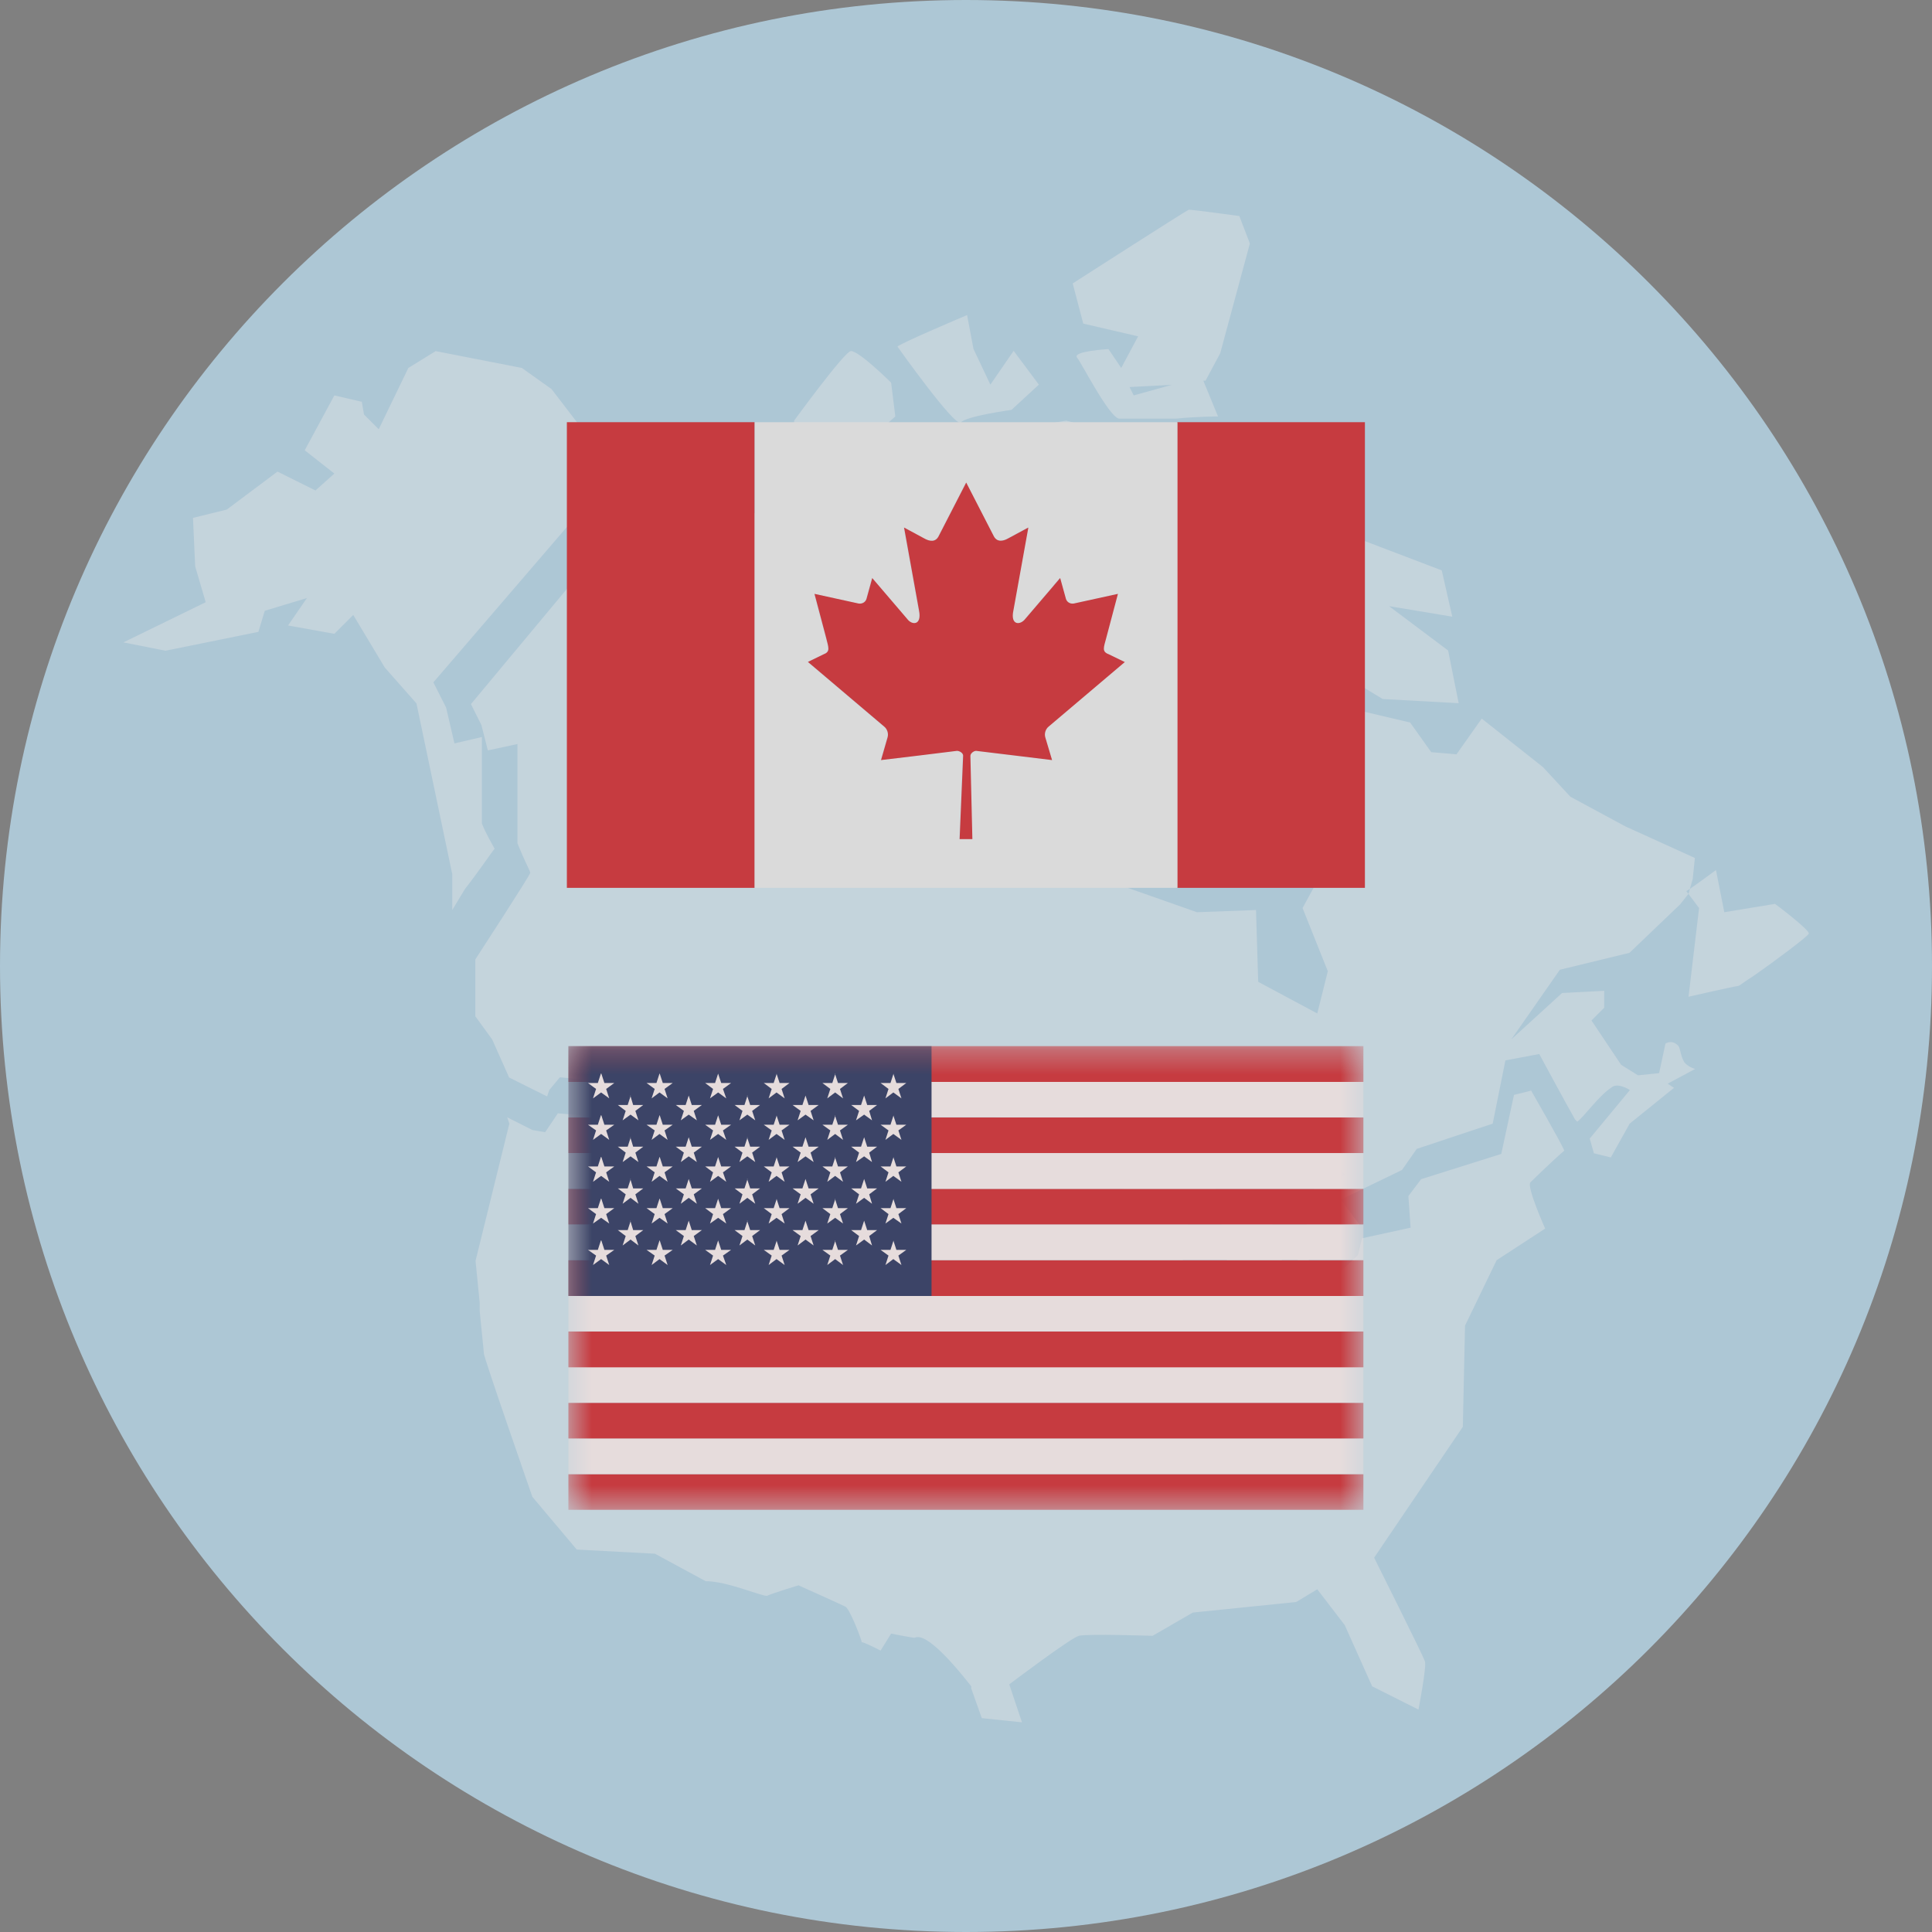 <svg width="80" height="80" viewBox="0 0 80 80" fill="none" xmlns="http://www.w3.org/2000/svg">
<rect x="0" y="0" width="80" height="80" fill="#808080" stroke="none"/>
<g opacity="0.8">
<g clip-path="url(#clip0_440_22065)">
<path d="M40 80C62.091 80 80 62.091 80 40C80 17.909 62.091 0 40 0C17.909 0 0 17.909 0 40C0 62.091 17.909 80 40 80Z" fill="#B8D8EA"/>
<g opacity="0.4">
<path fill-rule="evenodd" clip-rule="evenodd" d="M63.373 45.109C63.373 45.109 64.682 47.382 64.773 47.645C64.164 48.173 63.464 48.873 63.373 48.955C63.2 49.127 63.982 50.873 63.982 50.873L61.973 52.182L60.664 54.891L60.573 59.082L56.9 64.5C56.9 64.5 58.909 68.518 59 68.782C59.091 68.955 58.736 70.791 58.736 70.791L56.818 69.827L55.682 67.291L54.545 65.809L53.673 66.336L49.391 66.773L47.727 67.736C47.727 67.736 45.018 67.645 44.673 67.736C44.327 67.827 41.791 69.746 41.791 69.746L42.318 71.318L40.654 71.145L40.218 69.918V69.827C38.3 67.382 37.945 67.818 37.864 67.818C37.782 67.818 36.9 67.645 36.9 67.645L36.464 68.346C36.118 68.173 35.764 68 35.682 68C35.682 67.909 35.154 66.518 34.982 66.518C34.809 66.427 33.064 65.645 33.064 65.645C33.064 65.645 31.927 65.991 31.755 66.082C31.491 66.082 30.091 65.473 29.218 65.473L27.118 64.336L23.882 64.164L22.045 61.982C22.045 61.982 20.036 56.218 20.036 56.045C20.036 55.955 19.945 55.173 19.864 54.3V53.955L19.691 52.209L21.091 46.527L21 46.264L22.045 46.791L22.573 46.882L23.1 46.1L41.973 47.764L46.518 47.591L45.473 48.818L46.082 49.346L47.391 49L48.173 48.473L49.4 49.082L51.064 48.736H51.236L49.318 49.782L48.882 52.927L49.755 54.236L50.982 53.1L50.545 50.745L51.418 49.609L52.118 49.782L53.255 51.618L52.818 53.018L53.518 53.891L54.564 53.545L56.227 51.973L56.4 51.273L58.409 50.836L58.318 49.527L58.845 48.827L62.164 47.782L62.691 45.336L63.391 45.164L63.373 45.109ZM50.873 18.9L54.627 20.473L56.027 22.218L59.7 23.618L60.136 25.536L57.518 25.1L59.964 26.936L60.4 29.118L57.255 28.945L53.936 26.936L54.282 24.318L50.873 21.964L48.864 22.4L50.609 22.836V25.718L48.864 25.982L48.164 28.336L45.891 30L43.882 31.918L44.927 36.464L46.591 36.727L49.564 37.773L52.009 37.682L52.1 40.655L54.545 41.964L54.982 40.218L53.936 37.6L54.982 35.682L53.755 33.409L54.191 32.009L53.318 29.655L55.418 29.218L58.391 29.918L59.264 31.145L60.309 31.236L61.355 29.755L63.891 31.764L65.027 32.991L67.3 34.218L70.182 35.527L70.091 36.4L69.918 37.009L69.573 37.446L67.473 39.455L64.591 40.155L62.582 43.036L64.682 41.118L66.427 41.027V41.727L65.9 42.255L67.127 44.091L67.827 44.527L68.7 44.436L68.964 43.209C69.136 43.118 69.309 43.118 69.491 43.3C69.582 43.391 69.582 43.736 69.754 44C69.845 44.091 69.927 44.173 70.191 44.264L69.055 44.873L69.318 45.045L67.482 46.527L66.7 47.927L66 47.755L65.827 47.145L67.491 45.136C67.491 45.136 66.964 44.791 66.709 45.045C66.182 45.391 65.573 46.273 65.309 46.446L65.218 46.355C64.873 45.745 63.736 43.645 63.736 43.645L62.336 43.909L61.809 46.527L58.664 47.573L58.054 48.446L55.518 49.673L56.3 50.718H55.518L53.855 52.555L53.682 52.382L54.027 51.073L54.464 48.973H55.336L55.682 48.627L54.636 47.491L52.191 47.582L51.755 47.491L51.227 45.918L48.609 45.136L47.209 46.182L42.4 46.355L23.182 44.609L22.745 45.136L22.654 45.4L21.082 44.618L20.382 43.045L19.682 42.082V39.727C19.682 39.727 21.954 36.236 21.954 36.145C21.954 36.055 21.782 35.8 21.427 34.918V30.809L20.2 31.073L19.936 30.027L19.5 29.155L26.491 20.764L27.454 21.109C27.454 21.109 29.809 20.327 29.991 20.409C30.173 20.491 33.573 22.855 34.973 23.818L34.1 21.2L36.545 18.846L38.554 19.891L39.782 19.109C39.782 19.282 39.955 19.891 40.218 20.591L40.391 21.2C40.827 22.509 41.355 23.909 41.355 23.909C41.355 23.909 40.745 24.346 40.309 24.609C40.918 24.7 41.791 24.873 41.973 24.782C42.145 24.691 43.282 22.6 43.282 22.6L43.809 25.136L44.773 24.173L43.9 22.509L44.864 20.673L46 21.546C45.909 21.373 45.909 21.282 45.909 21.282C45.818 21.109 47.136 19.182 47.136 19.182L50.891 18.918L50.873 18.9ZM71.055 36.027L71.4 37.773L73.5 37.427C73.5 37.427 74.9 38.473 74.9 38.655C74.9 38.745 73.5 39.791 72.627 40.4L72.364 40.573C72.1 40.745 72.018 40.836 71.927 40.836C71.836 40.836 69.918 41.273 69.918 41.273L70.355 37.6L69.827 36.9C70 36.809 71.055 36.027 71.055 36.027ZM18.027 14.536L21.609 15.236L22.836 16.109L25.454 19.518L17.945 28.255L18.473 29.3L18.818 30.782L19.954 30.518V34.1C20.127 34.536 20.391 34.973 20.482 35.145C20.391 35.236 19.873 36.018 19.255 36.809L18.991 37.245L18.727 37.682V36.2L17.245 29.127L15.936 27.645L14.627 25.464L13.845 26.245L11.927 25.9L12.709 24.764L10.964 25.291L10.7 26.164L6.855 26.945L5.109 26.6L8.518 24.936L8.082 23.455L7.991 21.445L9.391 21.1L11.491 19.527L13.064 20.309L13.845 19.609L12.618 18.645L13.845 16.373L14.982 16.636L15.073 17.164L15.682 17.773L16.909 15.236L18.045 14.536H18.027ZM46.073 21.527L45.809 22.755L47.554 23.364L47.9 25.027L48.682 22.409C47.9 22.582 47.109 22.673 47.018 22.755C46.755 22.755 46.236 22.055 46.054 21.527H46.073ZM44.145 17.418L45.891 17.855L44.145 19.773C44.145 19.773 42.4 20.118 42.136 20.3C41.791 20.473 41.609 17.855 41.609 17.855L44.145 17.418ZM35.236 14.536C35.582 14.536 36.9 15.845 36.9 15.845L37.073 17.245L33.927 20.046L32.791 20.391L32.882 17.418C32.882 17.418 34.982 14.536 35.236 14.536ZM49.218 8.682C49.391 8.682 51.318 8.945 51.318 8.945L51.755 10.082L50.527 14.627L49.918 15.764H49.827L50.436 17.245C50.436 17.245 49.564 17.245 48.691 17.336H46.336C45.9 17.245 44.764 14.982 44.591 14.8C44.418 14.536 45.9 14.455 45.9 14.455L46.427 15.236L47.127 13.927L44.855 13.4L44.418 11.736C44.418 11.736 49.045 8.764 49.227 8.682H49.218ZM40.045 13.046L40.309 14.445L41.009 15.927L41.973 14.527L43.018 15.927L41.882 16.973C41.882 16.973 39.964 17.236 39.782 17.5C39.518 17.673 37.164 14.355 37.164 14.355C37.164 14.264 40.045 13.046 40.045 13.046ZM48.518 15.936L46.773 16.027L46.945 16.373L48.518 15.936Z" fill="white"/>
</g>
<path d="M23.473 17.482H31.245V36.764H23.473V17.482Z" fill="#D7292F"/>
<path d="M48.745 17.482H56.518V36.764H48.745V17.482Z" fill="#D7292F"/>
<path d="M31.255 17.482V36.764H48.755V17.482H31.255ZM43.264 30.527L43.545 31.473C42.455 31.345 41.482 31.227 40.4 31.091C40.309 31.091 40.164 31.191 40.164 31.3L40.245 34.745H39.718L39.864 31.291C39.864 31.173 39.7 31.091 39.609 31.091C38.527 31.218 37.554 31.345 36.464 31.473L36.736 30.527C36.782 30.364 36.718 30.182 36.591 30.082L33.436 27.409L34.091 27.091C34.373 26.982 34.3 26.818 34.191 26.409L33.709 24.591L35.536 24.991C35.718 25.018 35.836 24.9 35.864 24.791L36.1 23.936L37.545 25.627C37.755 25.9 38.173 25.9 38.036 25.273L37.418 21.845L38.245 22.291C38.482 22.427 38.709 22.445 38.846 22.209L39.991 19.982L41.136 22.209C41.264 22.454 41.5 22.427 41.736 22.291L42.564 21.845L41.946 25.273C41.818 25.9 42.236 25.9 42.436 25.627L43.882 23.936L44.118 24.791C44.145 24.9 44.264 25.018 44.446 24.991L46.273 24.591L45.791 26.409C45.691 26.818 45.609 26.982 45.891 27.091L46.545 27.409L43.391 30.082C43.273 30.182 43.209 30.364 43.245 30.527H43.264Z" fill="#F0F0F0"/>
<path d="M46.564 27.409L45.909 27.091C45.618 26.982 45.7 26.818 45.809 26.409L46.291 24.591L44.464 24.991C44.282 25.018 44.164 24.9 44.136 24.791L43.9 23.936L42.455 25.627C42.245 25.9 41.827 25.9 41.964 25.273L42.582 21.845L41.755 22.291C41.518 22.427 41.282 22.445 41.154 22.209L40.009 19.982L38.864 22.209C38.736 22.454 38.5 22.427 38.264 22.291L37.436 21.845L38.054 25.273C38.182 25.9 37.764 25.9 37.564 25.627L36.118 23.936L35.882 24.791C35.855 24.9 35.736 25.018 35.554 24.991L33.727 24.591L34.209 26.409C34.309 26.818 34.391 26.982 34.109 27.091L33.455 27.409L36.609 30.082C36.736 30.182 36.8 30.364 36.755 30.527L36.482 31.473C37.564 31.345 38.545 31.227 39.627 31.091C39.727 31.091 39.882 31.173 39.882 31.291L39.736 34.745H40.264L40.182 31.3C40.182 31.191 40.327 31.091 40.418 31.091C41.509 31.218 42.482 31.345 43.564 31.473L43.282 30.527C43.236 30.364 43.3 30.182 43.427 30.082L46.582 27.409H46.564Z" fill="#D7292F"/>
<mask id="mask0_440_22065" style="mask-type:luminance" maskUnits="userSpaceOnUse" x="23" y="43" width="34" height="20">
<path d="M56.455 43.318H23.536V62.527H56.455V43.318Z" fill="white"/>
</mask>
<g mask="url(#mask0_440_22065)">
<path d="M23.536 61.045H56.455V62.518H23.536V61.045Z" fill="#D7292F"/>
</g>
<mask id="mask1_440_22065" style="mask-type:luminance" maskUnits="userSpaceOnUse" x="23" y="43" width="34" height="20">
<path d="M56.455 43.318H23.536V62.527H56.455V43.318Z" fill="white"/>
</mask>
<g mask="url(#mask1_440_22065)">
<path d="M23.536 59.564H56.455V61.036H23.536V59.564Z" fill="#FFF2F2"/>
</g>
<mask id="mask2_440_22065" style="mask-type:luminance" maskUnits="userSpaceOnUse" x="23" y="43" width="34" height="20">
<path d="M56.455 43.318H23.536V62.527H56.455V43.318Z" fill="white"/>
</mask>
<g mask="url(#mask2_440_22065)">
<path d="M23.536 58.091H56.455V59.564H23.536V58.091Z" fill="#D7292F"/>
</g>
<mask id="mask3_440_22065" style="mask-type:luminance" maskUnits="userSpaceOnUse" x="23" y="43" width="34" height="20">
<path d="M56.455 43.318H23.536V62.527H56.455V43.318Z" fill="white"/>
</mask>
<g mask="url(#mask3_440_22065)">
<path d="M23.536 56.609H56.455V58.082H23.536V56.609Z" fill="#FFF2F2"/>
</g>
<mask id="mask4_440_22065" style="mask-type:luminance" maskUnits="userSpaceOnUse" x="23" y="43" width="34" height="20">
<path d="M56.455 43.318H23.536V62.527H56.455V43.318Z" fill="white"/>
</mask>
<g mask="url(#mask4_440_22065)">
<path d="M23.536 55.136H56.455V56.618H23.536V55.136Z" fill="#D7292F"/>
</g>
<mask id="mask5_440_22065" style="mask-type:luminance" maskUnits="userSpaceOnUse" x="23" y="43" width="34" height="20">
<path d="M56.455 43.318H23.536V62.527H56.455V43.318Z" fill="white"/>
</mask>
<g mask="url(#mask5_440_22065)">
<path d="M23.536 53.654H56.455V55.127H23.536V53.654Z" fill="#FFF2F2"/>
</g>
<mask id="mask6_440_22065" style="mask-type:luminance" maskUnits="userSpaceOnUse" x="23" y="43" width="34" height="20">
<path d="M56.455 43.318H23.536V62.527H56.455V43.318Z" fill="white"/>
</mask>
<g mask="url(#mask6_440_22065)">
<path d="M23.536 52.182H56.455V53.664H23.536V52.182Z" fill="#D7292F"/>
</g>
<mask id="mask7_440_22065" style="mask-type:luminance" maskUnits="userSpaceOnUse" x="23" y="43" width="34" height="20">
<path d="M56.455 43.318H23.536V62.527H56.455V43.318Z" fill="white"/>
</mask>
<g mask="url(#mask7_440_22065)">
<path d="M23.536 50.7H56.455V52.173H23.536V50.7Z" fill="#FFF2F2"/>
</g>
<mask id="mask8_440_22065" style="mask-type:luminance" maskUnits="userSpaceOnUse" x="23" y="43" width="34" height="20">
<path d="M56.455 43.318H23.536V62.527H56.455V43.318Z" fill="white"/>
</mask>
<g mask="url(#mask8_440_22065)">
<path d="M23.536 49.227H56.455V50.7H23.536V49.227Z" fill="#D7292F"/>
</g>
<mask id="mask9_440_22065" style="mask-type:luminance" maskUnits="userSpaceOnUse" x="23" y="43" width="34" height="20">
<path d="M56.455 43.318H23.536V62.527H56.455V43.318Z" fill="white"/>
</mask>
<g mask="url(#mask9_440_22065)">
<path d="M23.536 47.745H56.455V49.227H23.536V47.745Z" fill="#FFF2F2"/>
</g>
<mask id="mask10_440_22065" style="mask-type:luminance" maskUnits="userSpaceOnUse" x="23" y="43" width="34" height="20">
<path d="M56.455 43.318H23.536V62.527H56.455V43.318Z" fill="white"/>
</mask>
<g mask="url(#mask10_440_22065)">
<path d="M23.536 46.273H56.455V47.745H23.536V46.273Z" fill="#D7292F"/>
</g>
<mask id="mask11_440_22065" style="mask-type:luminance" maskUnits="userSpaceOnUse" x="23" y="43" width="34" height="20">
<path d="M56.455 43.318H23.536V62.527H56.455V43.318Z" fill="white"/>
</mask>
<g mask="url(#mask11_440_22065)">
<path d="M23.536 44.791H56.455V46.264H23.536V44.791Z" fill="#FFF2F2"/>
</g>
<mask id="mask12_440_22065" style="mask-type:luminance" maskUnits="userSpaceOnUse" x="23" y="43" width="34" height="20">
<path d="M56.455 43.318H23.536V62.527H56.455V43.318Z" fill="white"/>
</mask>
<g mask="url(#mask12_440_22065)">
<path d="M23.536 43.318H56.455V44.8H23.536V43.318Z" fill="#D7292F"/>
</g>
<mask id="mask13_440_22065" style="mask-type:luminance" maskUnits="userSpaceOnUse" x="23" y="43" width="34" height="20">
<path d="M56.455 43.318H23.536V62.527H56.455V43.318Z" fill="white"/>
</mask>
<g mask="url(#mask13_440_22065)">
<path d="M23.536 43.318H38.573V53.664H23.536V43.318Z" fill="#2A3560"/>
</g>
<mask id="mask14_440_22065" style="mask-type:luminance" maskUnits="userSpaceOnUse" x="23" y="43" width="34" height="20">
<path d="M56.455 43.318H23.536V62.527H56.455V43.318Z" fill="white"/>
</mask>
<g mask="url(#mask14_440_22065)">
<path d="M24.9 44.455L25.027 44.845H25.436L25.1 45.091L25.227 45.482L24.891 45.236L24.555 45.482L24.682 45.091L24.346 44.845H24.755L24.882 44.455H24.9Z" fill="#FFF2F2"/>
</g>
<mask id="mask15_440_22065" style="mask-type:luminance" maskUnits="userSpaceOnUse" x="23" y="43" width="34" height="20">
<path d="M56.455 43.318H23.536V62.527H56.455V43.318Z" fill="white"/>
</mask>
<g mask="url(#mask15_440_22065)">
<path d="M24.9 46.182L25.027 46.573H25.436L25.1 46.809L25.227 47.2L24.891 46.955L24.555 47.2L24.682 46.809L24.346 46.573H24.755L24.882 46.182H24.9Z" fill="#FFF2F2"/>
</g>
<mask id="mask16_440_22065" style="mask-type:luminance" maskUnits="userSpaceOnUse" x="23" y="43" width="34" height="20">
<path d="M56.455 43.318H23.536V62.527H56.455V43.318Z" fill="white"/>
</mask>
<g mask="url(#mask16_440_22065)">
<path d="M24.9 47.909L25.027 48.3H25.436L25.1 48.545L25.227 48.936L24.891 48.691L24.555 48.936L24.682 48.545L24.346 48.3H24.755L24.882 47.909H24.9Z" fill="#FFF2F2"/>
</g>
<mask id="mask17_440_22065" style="mask-type:luminance" maskUnits="userSpaceOnUse" x="23" y="43" width="34" height="20">
<path d="M56.455 43.318H23.536V62.527H56.455V43.318Z" fill="white"/>
</mask>
<g mask="url(#mask17_440_22065)">
<path d="M24.9 49.636L25.027 50.027H25.436L25.1 50.273L25.227 50.664L24.891 50.427L24.555 50.664L24.682 50.273L24.346 50.027H24.755L24.882 49.636H24.9Z" fill="#FFF2F2"/>
</g>
<mask id="mask18_440_22065" style="mask-type:luminance" maskUnits="userSpaceOnUse" x="23" y="43" width="34" height="20">
<path d="M56.455 43.318H23.536V62.527H56.455V43.318Z" fill="white"/>
</mask>
<g mask="url(#mask18_440_22065)">
<path d="M24.9 51.364L25.027 51.755H25.436L25.1 51.991L25.227 52.382L24.891 52.136L24.555 52.382L24.682 51.991L24.346 51.755H24.755L24.882 51.364H24.9Z" fill="#FFF2F2"/>
</g>
<mask id="mask19_440_22065" style="mask-type:luminance" maskUnits="userSpaceOnUse" x="23" y="43" width="34" height="20">
<path d="M56.455 43.318H23.536V62.527H56.455V43.318Z" fill="white"/>
</mask>
<g mask="url(#mask19_440_22065)">
<path d="M26.1 45.364L26.218 45.755H26.636L26.309 46L26.436 46.391L26.109 46.154L25.782 46.391L25.909 46L25.582 45.755H25.991L26.118 45.364H26.1Z" fill="#FFF2F2"/>
</g>
<mask id="mask20_440_22065" style="mask-type:luminance" maskUnits="userSpaceOnUse" x="23" y="43" width="34" height="20">
<path d="M56.455 43.318H23.536V62.527H56.455V43.318Z" fill="white"/>
</mask>
<g mask="url(#mask20_440_22065)">
<path d="M26.1 47.091L26.218 47.482H26.636L26.309 47.727L26.436 48.118L26.109 47.882L25.782 48.118L25.909 47.727L25.582 47.482H25.991L26.118 47.091H26.1Z" fill="#FFF2F2"/>
</g>
<mask id="mask21_440_22065" style="mask-type:luminance" maskUnits="userSpaceOnUse" x="23" y="43" width="34" height="20">
<path d="M56.455 43.318H23.536V62.527H56.455V43.318Z" fill="white"/>
</mask>
<g mask="url(#mask21_440_22065)">
<path d="M26.1 48.818L26.218 49.209H26.636L26.309 49.455L26.436 49.845L26.109 49.6L25.782 49.845L25.909 49.455L25.582 49.209H25.991L26.118 48.818H26.1Z" fill="#FFF2F2"/>
</g>
<mask id="mask22_440_22065" style="mask-type:luminance" maskUnits="userSpaceOnUse" x="23" y="43" width="34" height="20">
<path d="M56.455 43.318H23.536V62.527H56.455V43.318Z" fill="white"/>
</mask>
<g mask="url(#mask22_440_22065)">
<path d="M26.1 50.545L26.218 50.936H26.636L26.309 51.182L26.436 51.573L26.109 51.327L25.782 51.573L25.909 51.182L25.582 50.936H25.991L26.118 50.545H26.1Z" fill="#FFF2F2"/>
</g>
<mask id="mask23_440_22065" style="mask-type:luminance" maskUnits="userSpaceOnUse" x="23" y="43" width="34" height="20">
<path d="M56.455 43.318H23.536V62.527H56.455V43.318Z" fill="white"/>
</mask>
<g mask="url(#mask23_440_22065)">
<path d="M27.318 44.455L27.445 44.845H27.855L27.518 45.091L27.645 45.482L27.309 45.236L26.982 45.482L27.109 45.091L26.773 44.845H27.182L27.309 44.455H27.318Z" fill="#FFF2F2"/>
</g>
<mask id="mask24_440_22065" style="mask-type:luminance" maskUnits="userSpaceOnUse" x="23" y="43" width="34" height="20">
<path d="M56.455 43.318H23.536V62.527H56.455V43.318Z" fill="white"/>
</mask>
<g mask="url(#mask24_440_22065)">
<path d="M27.318 46.182L27.445 46.573H27.855L27.518 46.809L27.645 47.2L27.309 46.955L26.982 47.2L27.109 46.809L26.773 46.573H27.182L27.309 46.182H27.318Z" fill="#FFF2F2"/>
</g>
<mask id="mask25_440_22065" style="mask-type:luminance" maskUnits="userSpaceOnUse" x="23" y="43" width="34" height="20">
<path d="M56.455 43.318H23.536V62.527H56.455V43.318Z" fill="white"/>
</mask>
<g mask="url(#mask25_440_22065)">
<path d="M27.318 47.909L27.445 48.3H27.855L27.518 48.545L27.645 48.936L27.309 48.691L26.982 48.936L27.109 48.545L26.773 48.3H27.182L27.309 47.909H27.318Z" fill="#FFF2F2"/>
</g>
<mask id="mask26_440_22065" style="mask-type:luminance" maskUnits="userSpaceOnUse" x="23" y="43" width="34" height="20">
<path d="M56.455 43.318H23.536V62.527H56.455V43.318Z" fill="white"/>
</mask>
<g mask="url(#mask26_440_22065)">
<path d="M27.318 49.636L27.445 50.027H27.855L27.518 50.273L27.645 50.664L27.309 50.427L26.982 50.664L27.109 50.273L26.773 50.027H27.182L27.309 49.636H27.318Z" fill="#FFF2F2"/>
</g>
<mask id="mask27_440_22065" style="mask-type:luminance" maskUnits="userSpaceOnUse" x="23" y="43" width="34" height="20">
<path d="M56.455 43.318H23.536V62.527H56.455V43.318Z" fill="white"/>
</mask>
<g mask="url(#mask27_440_22065)">
<path d="M27.318 51.364L27.445 51.755H27.855L27.518 51.991L27.645 52.382L27.309 52.136L26.982 52.382L27.109 51.991L26.773 51.755H27.182L27.309 51.364H27.318Z" fill="#FFF2F2"/>
</g>
<mask id="mask28_440_22065" style="mask-type:luminance" maskUnits="userSpaceOnUse" x="23" y="43" width="34" height="20">
<path d="M56.455 43.318H23.536V62.527H56.455V43.318Z" fill="white"/>
</mask>
<g mask="url(#mask28_440_22065)">
<path d="M28.518 45.364L28.645 45.755H29.064L28.727 46L28.855 46.391L28.518 46.154L28.191 46.391L28.318 46L27.982 45.755H28.391L28.518 45.364Z" fill="#FFF2F2"/>
</g>
<mask id="mask29_440_22065" style="mask-type:luminance" maskUnits="userSpaceOnUse" x="23" y="43" width="34" height="20">
<path d="M56.455 43.318H23.536V62.527H56.455V43.318Z" fill="white"/>
</mask>
<g mask="url(#mask29_440_22065)">
<path d="M28.518 47.091L28.645 47.482H29.064L28.727 47.727L28.855 48.118L28.518 47.882L28.191 48.118L28.318 47.727L27.982 47.482H28.391L28.518 47.091Z" fill="#FFF2F2"/>
</g>
<mask id="mask30_440_22065" style="mask-type:luminance" maskUnits="userSpaceOnUse" x="23" y="43" width="34" height="20">
<path d="M56.455 43.318H23.536V62.527H56.455V43.318Z" fill="white"/>
</mask>
<g mask="url(#mask30_440_22065)">
<path d="M28.518 48.818L28.645 49.209H29.064L28.727 49.455L28.855 49.845L28.518 49.6L28.191 49.845L28.318 49.455L27.982 49.209H28.391L28.518 48.818Z" fill="#FFF2F2"/>
</g>
<mask id="mask31_440_22065" style="mask-type:luminance" maskUnits="userSpaceOnUse" x="23" y="43" width="34" height="20">
<path d="M56.455 43.318H23.536V62.527H56.455V43.318Z" fill="white"/>
</mask>
<g mask="url(#mask31_440_22065)">
<path d="M28.518 50.545L28.645 50.936H29.064L28.727 51.182L28.855 51.573L28.518 51.327L28.191 51.573L28.318 51.182L27.982 50.936H28.391L28.518 50.545Z" fill="#FFF2F2"/>
</g>
<mask id="mask32_440_22065" style="mask-type:luminance" maskUnits="userSpaceOnUse" x="23" y="43" width="34" height="20">
<path d="M56.455 43.318H23.536V62.527H56.455V43.318Z" fill="white"/>
</mask>
<g mask="url(#mask32_440_22065)">
<path d="M29.736 44.455L29.864 44.845H30.273L29.936 45.091L30.073 45.482L29.736 45.236L29.4 45.482L29.527 45.091L29.2 44.845H29.609L29.736 44.455Z" fill="#FFF2F2"/>
</g>
<mask id="mask33_440_22065" style="mask-type:luminance" maskUnits="userSpaceOnUse" x="23" y="43" width="34" height="20">
<path d="M56.455 43.318H23.536V62.527H56.455V43.318Z" fill="white"/>
</mask>
<g mask="url(#mask33_440_22065)">
<path d="M29.736 46.182L29.864 46.573H30.273L29.936 46.809L30.073 47.2L29.736 46.955L29.4 47.2L29.527 46.809L29.2 46.573H29.609L29.736 46.182Z" fill="#FFF2F2"/>
</g>
<mask id="mask34_440_22065" style="mask-type:luminance" maskUnits="userSpaceOnUse" x="23" y="43" width="34" height="20">
<path d="M56.455 43.318H23.536V62.527H56.455V43.318Z" fill="white"/>
</mask>
<g mask="url(#mask34_440_22065)">
<path d="M29.736 47.909L29.864 48.3H30.273L29.936 48.545L30.073 48.936L29.736 48.691L29.4 48.936L29.527 48.545L29.2 48.3H29.609L29.736 47.909Z" fill="#FFF2F2"/>
</g>
<mask id="mask35_440_22065" style="mask-type:luminance" maskUnits="userSpaceOnUse" x="23" y="43" width="34" height="20">
<path d="M56.455 43.318H23.536V62.527H56.455V43.318Z" fill="white"/>
</mask>
<g mask="url(#mask35_440_22065)">
<path d="M29.736 49.636L29.864 50.027H30.273L29.936 50.273L30.073 50.664L29.736 50.427L29.4 50.664L29.527 50.273L29.2 50.027H29.609L29.736 49.636Z" fill="#FFF2F2"/>
</g>
<mask id="mask36_440_22065" style="mask-type:luminance" maskUnits="userSpaceOnUse" x="23" y="43" width="34" height="20">
<path d="M56.455 43.318H23.536V62.527H56.455V43.318Z" fill="white"/>
</mask>
<g mask="url(#mask36_440_22065)">
<path d="M29.736 51.364L29.864 51.755H30.273L29.936 51.991L30.073 52.382L29.736 52.136L29.4 52.382L29.527 51.991L29.2 51.755H29.609L29.736 51.364Z" fill="#FFF2F2"/>
</g>
<mask id="mask37_440_22065" style="mask-type:luminance" maskUnits="userSpaceOnUse" x="23" y="43" width="34" height="20">
<path d="M56.455 43.318H23.536V62.527H56.455V43.318Z" fill="white"/>
</mask>
<g mask="url(#mask37_440_22065)">
<path d="M30.936 45.364L31.064 45.755H31.473L31.145 46L31.273 46.391L30.945 46.154L30.618 46.391L30.745 46L30.418 45.755H30.827L30.954 45.364H30.936Z" fill="#FFF2F2"/>
</g>
<mask id="mask38_440_22065" style="mask-type:luminance" maskUnits="userSpaceOnUse" x="23" y="43" width="34" height="20">
<path d="M56.455 43.318H23.536V62.527H56.455V43.318Z" fill="white"/>
</mask>
<g mask="url(#mask38_440_22065)">
<path d="M30.936 47.091L31.064 47.482H31.473L31.145 47.727L31.273 48.118L30.945 47.882L30.618 48.118L30.745 47.727L30.418 47.482H30.827L30.954 47.091H30.936Z" fill="#FFF2F2"/>
</g>
<mask id="mask39_440_22065" style="mask-type:luminance" maskUnits="userSpaceOnUse" x="23" y="43" width="34" height="20">
<path d="M56.455 43.318H23.536V62.527H56.455V43.318Z" fill="white"/>
</mask>
<g mask="url(#mask39_440_22065)">
<path d="M30.936 48.818L31.064 49.209H31.473L31.145 49.455L31.273 49.845L30.945 49.6L30.618 49.845L30.745 49.455L30.418 49.209H30.827L30.954 48.818H30.936Z" fill="#FFF2F2"/>
</g>
<mask id="mask40_440_22065" style="mask-type:luminance" maskUnits="userSpaceOnUse" x="23" y="43" width="34" height="20">
<path d="M56.455 43.318H23.536V62.527H56.455V43.318Z" fill="white"/>
</mask>
<g mask="url(#mask40_440_22065)">
<path d="M30.936 50.545L31.064 50.936H31.473L31.145 51.182L31.273 51.573L30.945 51.327L30.618 51.573L30.745 51.182L30.418 50.936H30.827L30.954 50.545H30.936Z" fill="#FFF2F2"/>
</g>
<mask id="mask41_440_22065" style="mask-type:luminance" maskUnits="userSpaceOnUse" x="23" y="43" width="34" height="20">
<path d="M56.455 43.318H23.536V62.527H56.455V43.318Z" fill="white"/>
</mask>
<g mask="url(#mask41_440_22065)">
<path d="M32.154 44.455L32.282 44.845H32.691L32.364 45.091L32.491 45.482L32.154 45.236L31.827 45.482L31.954 45.091L31.627 44.845H32.036L32.164 44.455H32.154Z" fill="#FFF2F2"/>
</g>
<mask id="mask42_440_22065" style="mask-type:luminance" maskUnits="userSpaceOnUse" x="23" y="43" width="34" height="20">
<path d="M56.455 43.318H23.536V62.527H56.455V43.318Z" fill="white"/>
</mask>
<g mask="url(#mask42_440_22065)">
<path d="M32.154 46.182L32.282 46.573H32.691L32.364 46.809L32.491 47.2L32.154 46.955L31.827 47.2L31.954 46.809L31.627 46.573H32.036L32.164 46.182H32.154Z" fill="#FFF2F2"/>
</g>
<mask id="mask43_440_22065" style="mask-type:luminance" maskUnits="userSpaceOnUse" x="23" y="43" width="34" height="20">
<path d="M56.455 43.318H23.536V62.527H56.455V43.318Z" fill="white"/>
</mask>
<g mask="url(#mask43_440_22065)">
<path d="M32.154 47.909L32.282 48.3H32.691L32.364 48.545L32.491 48.936L32.154 48.691L31.827 48.936L31.954 48.545L31.627 48.3H32.036L32.164 47.909H32.154Z" fill="#FFF2F2"/>
</g>
<mask id="mask44_440_22065" style="mask-type:luminance" maskUnits="userSpaceOnUse" x="23" y="43" width="34" height="20">
<path d="M56.455 43.318H23.536V62.527H56.455V43.318Z" fill="white"/>
</mask>
<g mask="url(#mask44_440_22065)">
<path d="M32.154 49.636L32.282 50.027H32.691L32.364 50.273L32.491 50.664L32.154 50.427L31.827 50.664L31.954 50.273L31.627 50.027H32.036L32.164 49.636H32.154Z" fill="#FFF2F2"/>
</g>
<mask id="mask45_440_22065" style="mask-type:luminance" maskUnits="userSpaceOnUse" x="23" y="43" width="34" height="20">
<path d="M56.455 43.318H23.536V62.527H56.455V43.318Z" fill="white"/>
</mask>
<g mask="url(#mask45_440_22065)">
<path d="M32.154 51.364L32.282 51.755H32.691L32.364 51.991L32.491 52.382L32.154 52.136L31.827 52.382L31.954 51.991L31.627 51.755H32.036L32.164 51.364H32.154Z" fill="#FFF2F2"/>
</g>
<mask id="mask46_440_22065" style="mask-type:luminance" maskUnits="userSpaceOnUse" x="23" y="43" width="34" height="20">
<path d="M56.455 43.318H23.536V62.527H56.455V43.318Z" fill="white"/>
</mask>
<g mask="url(#mask46_440_22065)">
<path d="M33.355 45.364L33.482 45.755H33.9L33.564 46L33.691 46.391L33.355 46.154L33.027 46.391L33.154 46L32.818 45.755H33.227L33.355 45.364Z" fill="#FFF2F2"/>
</g>
<mask id="mask47_440_22065" style="mask-type:luminance" maskUnits="userSpaceOnUse" x="23" y="43" width="34" height="20">
<path d="M56.455 43.318H23.536V62.527H56.455V43.318Z" fill="white"/>
</mask>
<g mask="url(#mask47_440_22065)">
<path d="M33.355 47.091L33.482 47.482H33.9L33.564 47.727L33.691 48.118L33.355 47.882L33.027 48.118L33.154 47.727L32.818 47.482H33.227L33.355 47.091Z" fill="#FFF2F2"/>
</g>
<mask id="mask48_440_22065" style="mask-type:luminance" maskUnits="userSpaceOnUse" x="23" y="43" width="34" height="20">
<path d="M56.455 43.318H23.536V62.527H56.455V43.318Z" fill="white"/>
</mask>
<g mask="url(#mask48_440_22065)">
<path d="M33.355 48.818L33.482 49.209H33.9L33.564 49.455L33.691 49.845L33.355 49.6L33.027 49.845L33.154 49.455L32.818 49.209H33.227L33.355 48.818Z" fill="#FFF2F2"/>
</g>
<mask id="mask49_440_22065" style="mask-type:luminance" maskUnits="userSpaceOnUse" x="23" y="43" width="34" height="20">
<path d="M56.455 43.318H23.536V62.527H56.455V43.318Z" fill="white"/>
</mask>
<g mask="url(#mask49_440_22065)">
<path d="M33.355 50.545L33.482 50.936H33.9L33.564 51.182L33.691 51.573L33.355 51.327L33.027 51.573L33.154 51.182L32.818 50.936H33.227L33.355 50.545Z" fill="#FFF2F2"/>
</g>
<mask id="mask50_440_22065" style="mask-type:luminance" maskUnits="userSpaceOnUse" x="23" y="43" width="34" height="20">
<path d="M56.455 43.318H23.536V62.527H56.455V43.318Z" fill="white"/>
</mask>
<g mask="url(#mask50_440_22065)">
<path d="M34.573 44.455L34.7 44.845H35.109L34.782 45.091L34.909 45.482L34.582 45.236L34.255 45.482L34.382 45.091L34.055 44.845H34.464L34.591 44.455H34.573Z" fill="#FFF2F2"/>
</g>
<mask id="mask51_440_22065" style="mask-type:luminance" maskUnits="userSpaceOnUse" x="23" y="43" width="34" height="20">
<path d="M56.455 43.318H23.536V62.527H56.455V43.318Z" fill="white"/>
</mask>
<g mask="url(#mask51_440_22065)">
<path d="M34.573 46.182L34.7 46.573H35.109L34.782 46.809L34.909 47.2L34.582 46.955L34.255 47.2L34.382 46.809L34.055 46.573H34.464L34.591 46.182H34.573Z" fill="#FFF2F2"/>
</g>
<mask id="mask52_440_22065" style="mask-type:luminance" maskUnits="userSpaceOnUse" x="23" y="43" width="34" height="20">
<path d="M56.455 43.318H23.536V62.527H56.455V43.318Z" fill="white"/>
</mask>
<g mask="url(#mask52_440_22065)">
<path d="M34.573 47.909L34.7 48.3H35.109L34.782 48.545L34.909 48.936L34.582 48.691L34.255 48.936L34.382 48.545L34.055 48.3H34.464L34.591 47.909H34.573Z" fill="#FFF2F2"/>
</g>
<mask id="mask53_440_22065" style="mask-type:luminance" maskUnits="userSpaceOnUse" x="23" y="43" width="34" height="20">
<path d="M56.455 43.318H23.536V62.527H56.455V43.318Z" fill="white"/>
</mask>
<g mask="url(#mask53_440_22065)">
<path d="M34.573 49.636L34.7 50.027H35.109L34.782 50.273L34.909 50.664L34.582 50.427L34.255 50.664L34.382 50.273L34.055 50.027H34.464L34.591 49.636H34.573Z" fill="#FFF2F2"/>
</g>
<mask id="mask54_440_22065" style="mask-type:luminance" maskUnits="userSpaceOnUse" x="23" y="43" width="34" height="20">
<path d="M56.455 43.318H23.536V62.527H56.455V43.318Z" fill="white"/>
</mask>
<g mask="url(#mask54_440_22065)">
<path d="M34.573 51.364L34.7 51.755H35.109L34.782 51.991L34.909 52.382L34.582 52.136L34.255 52.382L34.382 51.991L34.055 51.755H34.464L34.591 51.364H34.573Z" fill="#FFF2F2"/>
</g>
<mask id="mask55_440_22065" style="mask-type:luminance" maskUnits="userSpaceOnUse" x="23" y="43" width="34" height="20">
<path d="M56.455 43.318H23.536V62.527H56.455V43.318Z" fill="white"/>
</mask>
<g mask="url(#mask55_440_22065)">
<path d="M35.782 45.364L35.909 45.755H36.318L35.991 46L36.109 46.391L35.782 46.154L35.446 46.391L35.573 46L35.245 45.755H35.654L35.782 45.364Z" fill="#FFF2F2"/>
</g>
<mask id="mask56_440_22065" style="mask-type:luminance" maskUnits="userSpaceOnUse" x="23" y="43" width="34" height="20">
<path d="M56.455 43.318H23.536V62.527H56.455V43.318Z" fill="white"/>
</mask>
<g mask="url(#mask56_440_22065)">
<path d="M35.782 47.091L35.909 47.482H36.318L35.991 47.727L36.109 48.118L35.782 47.882L35.446 48.118L35.573 47.727L35.245 47.482H35.654L35.782 47.091Z" fill="#FFF2F2"/>
</g>
<mask id="mask57_440_22065" style="mask-type:luminance" maskUnits="userSpaceOnUse" x="23" y="43" width="34" height="20">
<path d="M56.455 43.318H23.536V62.527H56.455V43.318Z" fill="white"/>
</mask>
<g mask="url(#mask57_440_22065)">
<path d="M35.782 48.818L35.909 49.209H36.318L35.991 49.455L36.109 49.845L35.782 49.6L35.446 49.845L35.573 49.455L35.245 49.209H35.654L35.782 48.818Z" fill="#FFF2F2"/>
</g>
<mask id="mask58_440_22065" style="mask-type:luminance" maskUnits="userSpaceOnUse" x="23" y="43" width="34" height="20">
<path d="M56.455 43.318H23.536V62.527H56.455V43.318Z" fill="white"/>
</mask>
<g mask="url(#mask58_440_22065)">
<path d="M35.782 50.545L35.909 50.936H36.318L35.991 51.182L36.109 51.573L35.782 51.327L35.446 51.573L35.573 51.182L35.245 50.936H35.654L35.782 50.545Z" fill="#FFF2F2"/>
</g>
<mask id="mask59_440_22065" style="mask-type:luminance" maskUnits="userSpaceOnUse" x="23" y="43" width="34" height="20">
<path d="M56.455 43.318H23.536V62.527H56.455V43.318Z" fill="white"/>
</mask>
<g mask="url(#mask59_440_22065)">
<path d="M36.991 44.455L37.118 44.845H37.527L37.2 45.091L37.327 45.482L36.991 45.236L36.664 45.482L36.791 45.091L36.464 44.845H36.873L37 44.455H36.991Z" fill="#FFF2F2"/>
</g>
<mask id="mask60_440_22065" style="mask-type:luminance" maskUnits="userSpaceOnUse" x="23" y="43" width="34" height="20">
<path d="M56.455 43.318H23.536V62.527H56.455V43.318Z" fill="white"/>
</mask>
<g mask="url(#mask60_440_22065)">
<path d="M36.991 46.182L37.118 46.573H37.527L37.2 46.809L37.327 47.2L36.991 46.955L36.664 47.2L36.791 46.809L36.464 46.573H36.873L37 46.182H36.991Z" fill="#FFF2F2"/>
</g>
<mask id="mask61_440_22065" style="mask-type:luminance" maskUnits="userSpaceOnUse" x="23" y="43" width="34" height="20">
<path d="M56.455 43.318H23.536V62.527H56.455V43.318Z" fill="white"/>
</mask>
<g mask="url(#mask61_440_22065)">
<path d="M36.991 47.909L37.118 48.3H37.527L37.2 48.545L37.327 48.936L36.991 48.691L36.664 48.936L36.791 48.545L36.464 48.3H36.873L37 47.909H36.991Z" fill="#FFF2F2"/>
</g>
<mask id="mask62_440_22065" style="mask-type:luminance" maskUnits="userSpaceOnUse" x="23" y="43" width="34" height="20">
<path d="M56.455 43.318H23.536V62.527H56.455V43.318Z" fill="white"/>
</mask>
<g mask="url(#mask62_440_22065)">
<path d="M36.991 49.636L37.118 50.027H37.527L37.2 50.273L37.327 50.664L36.991 50.427L36.664 50.664L36.791 50.273L36.464 50.027H36.873L37 49.636H36.991Z" fill="#FFF2F2"/>
</g>
<mask id="mask63_440_22065" style="mask-type:luminance" maskUnits="userSpaceOnUse" x="23" y="43" width="34" height="20">
<path d="M56.455 43.318H23.536V62.527H56.455V43.318Z" fill="white"/>
</mask>
<g mask="url(#mask63_440_22065)">
<path d="M36.991 51.364L37.118 51.755H37.527L37.2 51.991L37.327 52.382L36.991 52.136L36.664 52.382L36.791 51.991L36.464 51.755H36.873L37 51.364H36.991Z" fill="#FFF2F2"/>
</g>
</g>
</g>
<defs>
<clipPath id="clip0_440_22065">
<rect width="80" height="80" fill="white"/>
</clipPath>
</defs>
</svg>
